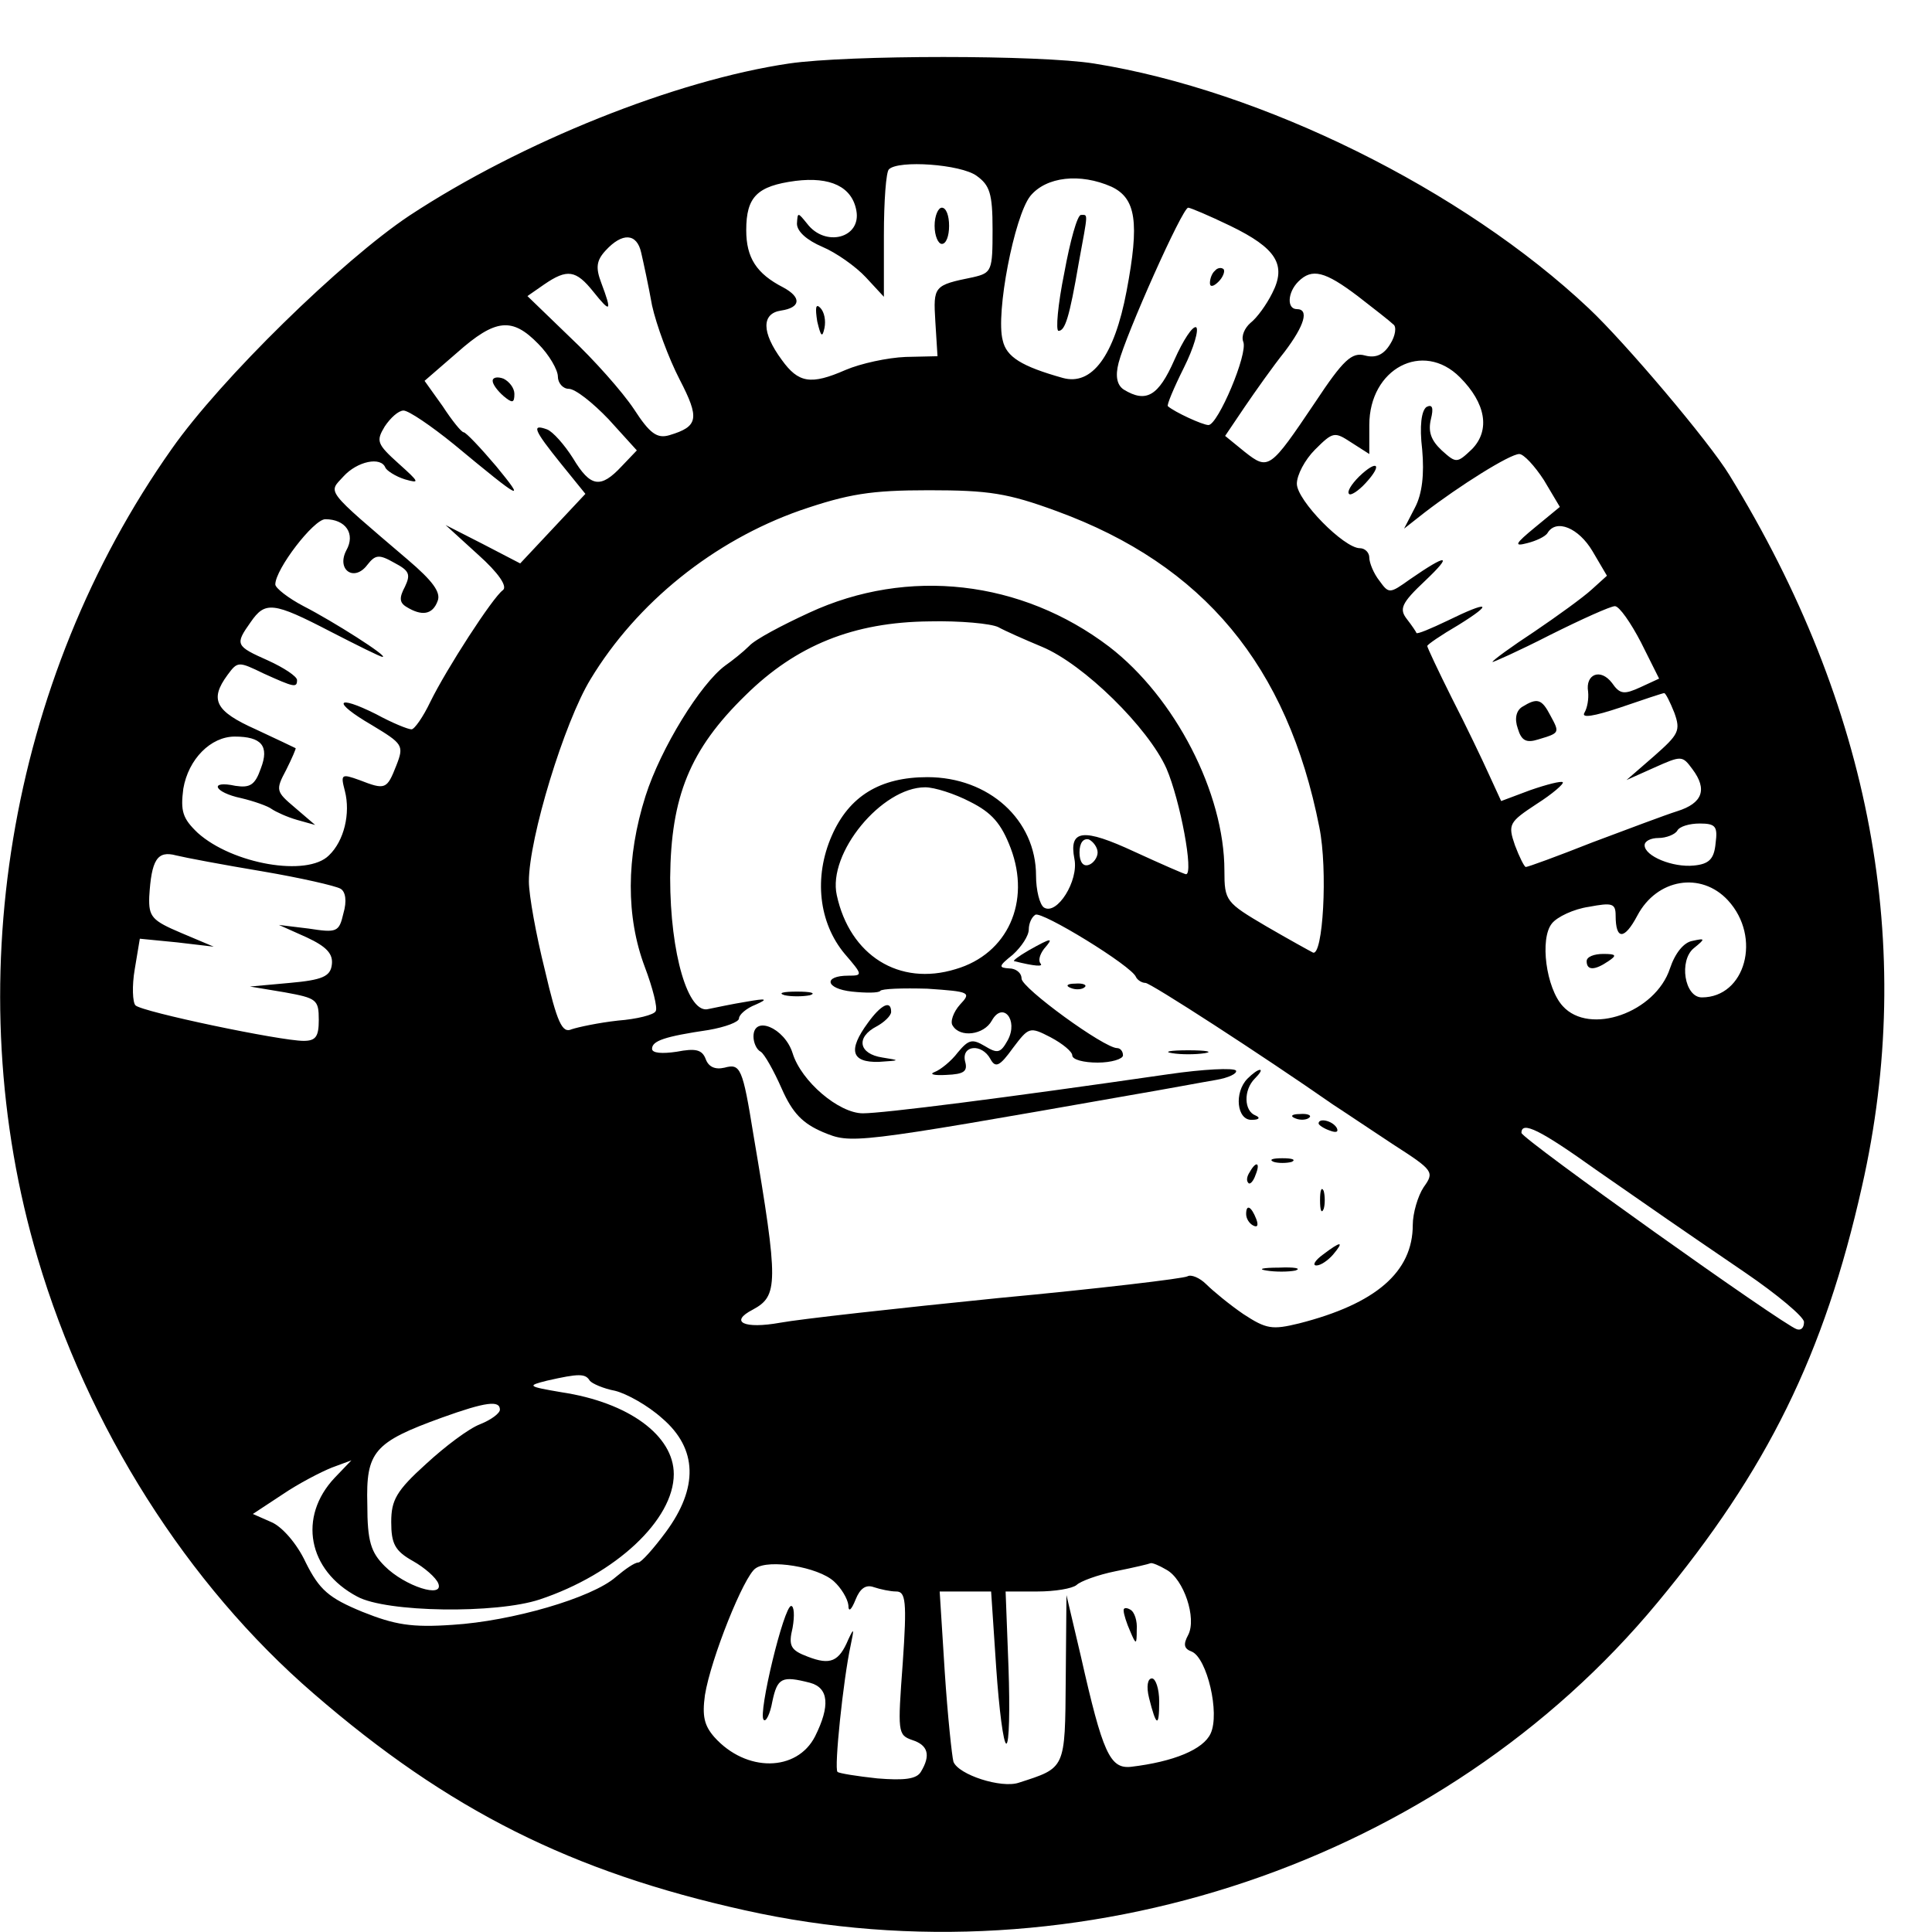 <?xml version="1.0" standalone="no"?>
<!DOCTYPE svg PUBLIC "-//W3C//DTD SVG 20010904//EN"
 "http://www.w3.org/TR/2001/REC-SVG-20010904/DTD/svg10.dtd">
<svg version="1.0" xmlns="http://www.w3.org/2000/svg"
 width="16pt" height="16pt" viewBox="0 0 16 16"
 preserveAspectRatio="xMidYMid meet">
<g transform="translate(0,16) scale(0.006,-0.006)"
fill="#000000" stroke="none">
<path d="M1089 2579 c-156 -23 -369 -108 -524 -210 -93 -62 -260 -225 -328
-322 -226 -320 -296 -743 -185 -1117 69 -233 206 -450 381 -601 186 -161 356
-246 595 -299 462 -103 963 66 1260 425 151 182 230 342 282 574 75 331 13
663 -183 982 -28 46 -144 183 -194 230 -174 164 -451 301 -683 338 -75 12
-339 12 -421 0z m259 -155 c18 -13 22 -24 22 -74 0 -57 -1 -60 -27 -66 -54
-11 -55 -12 -52 -61 l3 -48 -44 -1 c-25 -1 -62 -9 -83 -18 -48 -21 -65 -18
-88 14 -28 38 -28 64 -1 68 27 4 29 18 3 32 -37 19 -51 41 -51 79 0 46 15 61
68 68 48 6 78 -8 84 -41 7 -38 -43 -51 -68 -18 -13 16 -13 16 -14 0 0 -11 14
-23 35 -32 19 -8 46 -27 60 -42 l25 -27 0 85 c0 47 3 88 7 91 13 13 99 7 121
-9z m186 -15 c34 -16 39 -49 21 -144 -17 -90 -48 -131 -88 -120 -57 16 -78 29
-83 52 -10 37 16 171 38 199 22 27 69 32 112 13z m164 -54 c64 -31 78 -54 58
-93 -8 -16 -21 -34 -30 -41 -8 -7 -13 -18 -10 -26 7 -16 -35 -115 -48 -115 -8
0 -47 18 -56 26 -2 1 8 25 22 53 14 28 21 53 17 56 -5 2 -18 -18 -30 -45 -22
-50 -39 -60 -70 -41 -9 6 -12 18 -7 37 10 39 88 214 96 214 3 0 29 -11 58 -25z
m-813 -37 c3 -13 10 -45 15 -73 6 -27 23 -73 38 -102 28 -54 26 -65 -14 -77
-17 -5 -27 2 -49 36 -16 24 -55 68 -88 99 l-59 57 23 16 c32 22 44 20 68 -10
24 -30 26 -28 11 12 -8 21 -7 31 6 45 23 25 43 24 49 -3z m989 -60 c22 -17 45
-35 49 -39 5 -3 3 -16 -4 -27 -9 -15 -20 -20 -35 -16 -18 5 -30 -6 -69 -65
-62 -92 -64 -94 -97 -68 l-27 22 27 40 c15 22 39 56 55 76 28 37 34 59 17 59
-14 0 -13 23 2 38 19 19 37 14 82 -20z m-1131 -66 c15 -15 27 -36 27 -45 0 -9
7 -17 15 -17 9 0 33 -19 55 -42 l39 -43 -21 -22 c-29 -31 -43 -29 -67 11 -12
19 -28 37 -36 40 -22 8 -18 -1 19 -47 l34 -42 -45 -48 -45 -48 -52 27 -51 26
45 -41 c28 -25 41 -44 34 -49 -14 -10 -78 -109 -100 -154 -10 -21 -22 -38 -26
-38 -5 0 -27 9 -49 21 -56 28 -61 17 -6 -15 43 -26 45 -28 34 -56 -13 -33 -15
-34 -51 -20 -25 9 -26 8 -20 -15 8 -31 -1 -69 -22 -89 -30 -30 -133 -12 -181
31 -21 20 -24 30 -20 61 7 41 38 72 71 72 37 0 48 -13 36 -44 -8 -23 -15 -27
-35 -24 -37 8 -30 -9 8 -17 17 -4 37 -11 42 -15 6 -4 21 -11 35 -15 l25 -7
-28 24 c-26 22 -27 24 -12 52 8 16 14 30 13 30 -2 1 -27 13 -55 26 -56 25 -64
41 -39 75 14 19 15 19 50 2 42 -19 46 -20 46 -9 0 5 -18 17 -40 27 -45 20 -46
22 -24 53 20 29 31 28 110 -13 37 -19 69 -35 72 -35 9 0 -68 49 -109 70 -21
11 -39 25 -39 30 0 21 53 90 69 90 28 0 42 -20 29 -43 -14 -27 11 -44 29 -20
11 14 16 15 37 3 21 -11 23 -16 15 -33 -8 -15 -8 -22 2 -28 21 -13 36 -11 43
8 5 12 -7 28 -41 57 -116 99 -110 92 -89 115 19 21 52 28 58 12 2 -4 14 -12
27 -16 21 -6 20 -4 -9 22 -30 27 -31 31 -19 51 8 12 19 22 26 22 7 0 38 -21
70 -47 94 -78 99 -80 58 -30 -22 26 -42 47 -45 47 -3 0 -16 16 -29 36 l-25 35
45 39 c53 47 76 49 112 12z m1272 -46 c36 -36 42 -73 17 -99 -21 -20 -22 -20
-42 -2 -15 14 -19 26 -15 43 4 16 2 21 -6 17 -7 -5 -10 -26 -6 -59 3 -34 0
-61 -10 -80 l-15 -29 28 22 c48 37 118 81 131 81 6 0 21 -16 34 -36 l22 -37
-34 -28 c-28 -23 -30 -27 -11 -22 12 3 25 9 28 14 12 20 43 7 62 -25 l20 -34
-21 -19 c-12 -11 -48 -37 -79 -58 -32 -21 -58 -40 -58 -42 0 -1 36 15 79 37
44 22 84 40 90 40 6 0 22 -23 36 -50 l25 -50 -26 -12 c-22 -10 -28 -10 -39 6
-16 21 -37 12 -33 -12 1 -10 -1 -22 -5 -29 -5 -8 13 -5 49 7 32 11 59 20 61
20 2 0 8 -12 14 -27 9 -25 6 -30 -28 -60 l-38 -33 38 17 c38 17 39 17 53 -2
21 -28 14 -47 -21 -58 -16 -5 -69 -25 -117 -43 -48 -19 -89 -34 -92 -34 -2 0
-9 14 -15 30 -10 29 -8 32 30 57 22 14 38 28 36 30 -2 2 -22 -3 -45 -11 l-40
-15 -17 37 c-9 20 -32 68 -51 105 -19 38 -34 70 -34 72 0 2 19 15 43 29 50 31
42 34 -15 6 -23 -11 -42 -19 -43 -17 0 1 -6 10 -13 19 -11 14 -8 22 25 53 39
37 31 38 -21 2 -28 -20 -29 -20 -42 -2 -8 10 -14 25 -14 32 0 7 -6 13 -13 13
-22 0 -87 66 -87 89 0 12 11 33 25 47 25 25 27 25 50 10 l25 -16 0 40 c0 78
74 117 125 66z m-556 -185 c202 -74 318 -213 362 -436 12 -59 5 -180 -9 -173
-4 2 -33 18 -64 36 -56 33 -58 35 -58 77 0 107 -68 239 -159 309 -121 92 -278
110 -414 47 -37 -17 -75 -37 -83 -46 -8 -8 -23 -20 -33 -27 -34 -25 -89 -114
-110 -180 -27 -85 -27 -167 -1 -236 11 -29 18 -57 15 -61 -2 -5 -26 -11 -52
-13 -27 -3 -55 -9 -64 -12 -13 -6 -20 9 -37 82 -12 48 -22 103 -22 122 0 60
49 220 85 279 64 106 170 191 289 233 67 23 98 28 178 28 83 0 109 -4 177 -29z
m-81 -160 c9 -5 36 -17 60 -27 58 -24 147 -112 172 -168 19 -44 38 -146 27
-146 -2 0 -34 14 -71 31 -71 33 -91 31 -83 -10 6 -30 -24 -78 -42 -67 -6 4
-11 24 -11 44 0 77 -65 136 -150 136 -65 0 -108 -26 -132 -81 -25 -57 -18
-120 18 -163 25 -29 25 -30 5 -30 -35 0 -32 -18 5 -22 19 -2 37 -2 39 1 2 3
31 4 65 3 59 -4 61 -5 45 -22 -9 -10 -14 -24 -10 -29 10 -17 43 -13 54 7 15
27 37 1 22 -27 -10 -18 -14 -19 -32 -8 -17 10 -22 9 -37 -9 -9 -12 -24 -24
-32 -27 -8 -3 -1 -5 16 -4 25 1 30 5 26 19 -5 22 23 25 35 3 7 -13 13 -10 31
15 22 29 23 30 52 15 17 -9 30 -20 30 -25 0 -6 16 -10 35 -10 19 0 35 5 35 10
0 6 -4 10 -8 10 -18 0 -132 83 -132 96 0 8 -8 14 -17 14 -15 1 -15 3 5 19 12
11 22 26 22 35 0 8 4 17 9 20 8 6 134 -71 139 -86 2 -4 8 -8 13 -8 7 0 160
-99 259 -168 14 -9 51 -34 83 -55 56 -36 57 -38 42 -59 -8 -12 -15 -36 -15
-52 0 -65 -51 -109 -157 -136 -37 -9 -45 -8 -77 13 -19 13 -42 32 -51 41 -9 9
-21 14 -26 11 -5 -3 -122 -17 -261 -30 -139 -14 -274 -29 -301 -34 -50 -9 -71
1 -38 18 35 19 36 35 1 241 -15 93 -18 99 -40 93 -13 -3 -22 1 -26 12 -5 13
-14 15 -40 10 -20 -3 -34 -2 -34 4 0 11 17 17 78 26 23 4 42 11 42 16 0 5 10
14 23 19 18 8 15 9 -13 4 -19 -3 -42 -8 -52 -10 -28 -8 -53 76 -53 181 1 112
27 177 104 252 70 69 149 101 254 102 42 1 85 -3 95 -8z m-39 -241 c30 -15 43
-30 56 -64 28 -74 -4 -146 -76 -167 -78 -24 -146 19 -164 102 -13 58 62 149
122 149 13 0 41 -9 62 -20z m1029 -57 c-2 -22 -9 -29 -30 -31 -29 -3 -68 13
-68 28 0 6 9 10 19 10 11 0 23 5 26 10 3 6 17 10 31 10 22 0 25 -4 22 -27z
m-853 -13 c0 -7 -6 -15 -12 -17 -8 -3 -13 4 -13 17 0 13 5 20 13 18 6 -3 12
-11 12 -18z m-1153 -26 c53 -9 101 -20 108 -24 7 -4 9 -17 4 -34 -6 -26 -9
-27 -48 -21 l-41 5 38 -17 c28 -13 37 -23 35 -38 -2 -16 -13 -21 -58 -25 l-55
-5 48 -8 c44 -8 47 -10 47 -38 0 -23 -4 -29 -21 -29 -32 0 -223 40 -232 49 -4
4 -5 27 -1 50 l7 42 51 -5 51 -6 -45 19 c-40 17 -45 22 -44 50 3 51 11 64 37
57 12 -3 65 -13 119 -22z m2023 -40 c47 -51 24 -134 -36 -134 -24 0 -32 51
-11 68 16 13 16 14 -2 10 -12 -2 -24 -17 -31 -38 -20 -61 -111 -93 -148 -52
-23 25 -32 93 -15 114 7 9 30 20 51 23 32 6 37 5 37 -12 0 -34 12 -34 30 0 27
51 88 61 125 21z m-182 -372 c95 -66 99 -69 206 -142 44 -30 81 -61 81 -68 0
-8 -4 -12 -10 -10 -19 6 -380 263 -380 271 0 17 26 4 103 -51z m-1389 -291 c3
-4 19 -11 35 -14 16 -4 45 -20 65 -38 49 -42 50 -96 5 -157 -17 -23 -34 -42
-38 -42 -5 0 -18 -9 -31 -20 -33 -29 -144 -61 -225 -66 -57 -4 -80 0 -125 18
-46 19 -59 30 -78 68 -12 26 -33 50 -48 56 l-25 11 41 27 c22 15 53 31 68 37
l27 10 -23 -24 c-51 -54 -37 -128 31 -164 40 -22 192 -24 252 -4 105 35 185
110 185 173 0 53 -62 99 -155 113 -47 8 -48 9 -20 16 44 10 53 10 59 0z m-124
-40 c0 -5 -12 -14 -27 -20 -16 -6 -49 -31 -75 -55 -41 -37 -48 -50 -48 -80 0
-30 5 -40 30 -54 16 -9 32 -23 35 -31 8 -21 -46 -4 -74 24 -19 19 -24 34 -24
85 -2 73 9 86 103 120 61 22 80 24 80 11z m461 -237 c10 -9 19 -24 20 -33 0
-10 4 -7 10 8 6 15 14 21 25 17 9 -3 23 -6 31 -6 13 0 15 -13 9 -99 -7 -95 -7
-99 13 -106 22 -7 26 -21 12 -44 -6 -10 -23 -12 -60 -9 -28 3 -53 7 -55 9 -5
4 8 128 18 174 5 24 5 26 -3 9 -13 -31 -25 -36 -56 -24 -24 9 -27 15 -21 40 3
17 2 30 -2 30 -10 0 -46 -149 -38 -157 3 -4 9 8 12 25 7 33 13 36 52 26 26 -7
28 -32 7 -74 -25 -49 -95 -50 -139 -1 -14 16 -17 29 -13 58 8 50 54 165 70
175 18 13 86 2 108 -18z m459 16 c24 -13 42 -67 30 -90 -7 -13 -6 -19 5 -23
21 -9 39 -85 26 -113 -10 -22 -51 -39 -110 -46 -29 -3 -39 19 -69 152 l-20 85
-1 -116 c-1 -125 0 -122 -65 -143 -24 -8 -83 11 -90 29 -2 7 -8 63 -12 124
l-7 111 36 0 35 0 7 -105 c4 -58 10 -105 14 -105 4 0 5 47 3 105 l-4 105 44 0
c24 0 48 4 54 9 5 5 29 14 54 19 25 5 46 10 48 11 2 1 12 -3 22 -9z"/>
<path d="M1290 2355 c0 -14 5 -25 10 -25 6 0 10 11 10 25 0 14 -4 25 -10 25
-5 0 -10 -11 -10 -25z"/>
<path d="M1128 2223 c5 -21 7 -23 10 -9 2 10 0 22 -6 28 -6 6 -7 0 -4 -19z"/>
<path d="M1469 2290 c-9 -44 -12 -80 -8 -80 9 0 15 18 28 94 13 71 13 66 3 66
-5 0 -15 -36 -23 -80z"/>
<path d="M1677 2293 c-4 -3 -7 -11 -7 -17 0 -6 5 -5 12 2 6 6 9 14 7 17 -3 3
-9 2 -12 -2z"/>
<path d="M680 2141 c0 -5 7 -14 15 -21 12 -10 15 -10 15 3 0 8 -7 17 -15 21
-8 3 -15 2 -15 -3z"/>
<path d="M1876 2009 c-11 -11 -17 -21 -14 -24 2 -3 13 4 23 15 24 26 16 33 -9
9z"/>
<path d="M2101 1691 c-8 -5 -11 -16 -6 -30 5 -17 12 -20 28 -15 30 9 30 9 17
33 -12 23 -18 25 -39 12z"/>
<path d="M1420 1355 c-14 -8 -23 -15 -20 -15 28 -7 41 -8 36 -3 -3 4 -1 12 5
20 14 16 11 16 -21 -2z"/>
<path d="M1478 1303 c7 -3 16 -2 19 1 4 3 -2 6 -13 5 -11 0 -14 -3 -6 -6z"/>
<path d="M1083 1293 c9 -2 25 -2 35 0 9 3 1 5 -18 5 -19 0 -27 -2 -17 -5z"/>
<path d="M1198 1255 c-28 -38 -23 -55 15 -54 30 2 30 2 5 6 -33 5 -37 28 -8
43 11 6 20 15 20 20 0 17 -14 10 -32 -15z"/>
<path d="M1040 1236 c0 -8 4 -18 10 -21 5 -3 18 -26 29 -51 15 -34 29 -48 57
-60 39 -16 38 -17 424 51 47 8 100 18 118 21 18 3 30 9 28 13 -3 4 -45 2 -93
-5 -228 -33 -394 -54 -422 -54 -33 0 -85 44 -97 83 -11 35 -54 53 -54 23z"/>
<path d="M1618 1213 c12 -2 32 -2 45 0 12 2 2 4 -23 4 -25 0 -35 -2 -22 -4z"/>
<path d="M1722 1178 c-19 -19 -15 -58 6 -57 10 0 12 3 5 6 -16 6 -17 35 -1 51
7 7 10 12 7 12 -3 0 -10 -5 -17 -12z"/>
<path d="M1788 1123 c7 -3 16 -2 19 1 4 3 -2 6 -13 5 -11 0 -14 -3 -6 -6z"/>
<path d="M1820 1116 c0 -2 7 -7 16 -10 8 -3 12 -2 9 4 -6 10 -25 14 -25 6z"/>
<path d="M1758 1063 c6 -2 18 -2 25 0 6 3 1 5 -13 5 -14 0 -19 -2 -12 -5z"/>
<path d="M1725 1049 c-4 -6 -5 -12 -2 -15 2 -3 7 2 10 11 7 17 1 20 -8 4z"/>
<path d="M1822 1010 c0 -14 2 -19 5 -12 2 6 2 18 0 25 -3 6 -5 1 -5 -13z"/>
<path d="M1720 991 c0 -6 4 -13 10 -16 6 -3 7 1 4 9 -7 18 -14 21 -14 7z"/>
<path d="M1826 935 c-11 -8 -15 -15 -9 -15 6 0 16 7 23 15 16 19 11 19 -14 0z"/>
<path d="M1748 913 c12 -2 30 -2 40 0 9 3 -1 5 -23 4 -22 0 -30 -2 -17 -4z"/>
<path d="M2190 1340 c0 -13 11 -13 30 0 12 8 11 10 -7 10 -13 0 -23 -4 -23
-10z"/>
<path d="M1551 443 c0 -4 4 -17 9 -28 8 -19 9 -19 9 2 1 12 -3 25 -9 28 -5 3
-10 3 -9 -2z"/>
<path d="M1586 323 c10 -40 14 -41 14 -5 0 18 -5 32 -10 32 -6 0 -8 -11 -4
-27z"/>
</g>
</svg>
